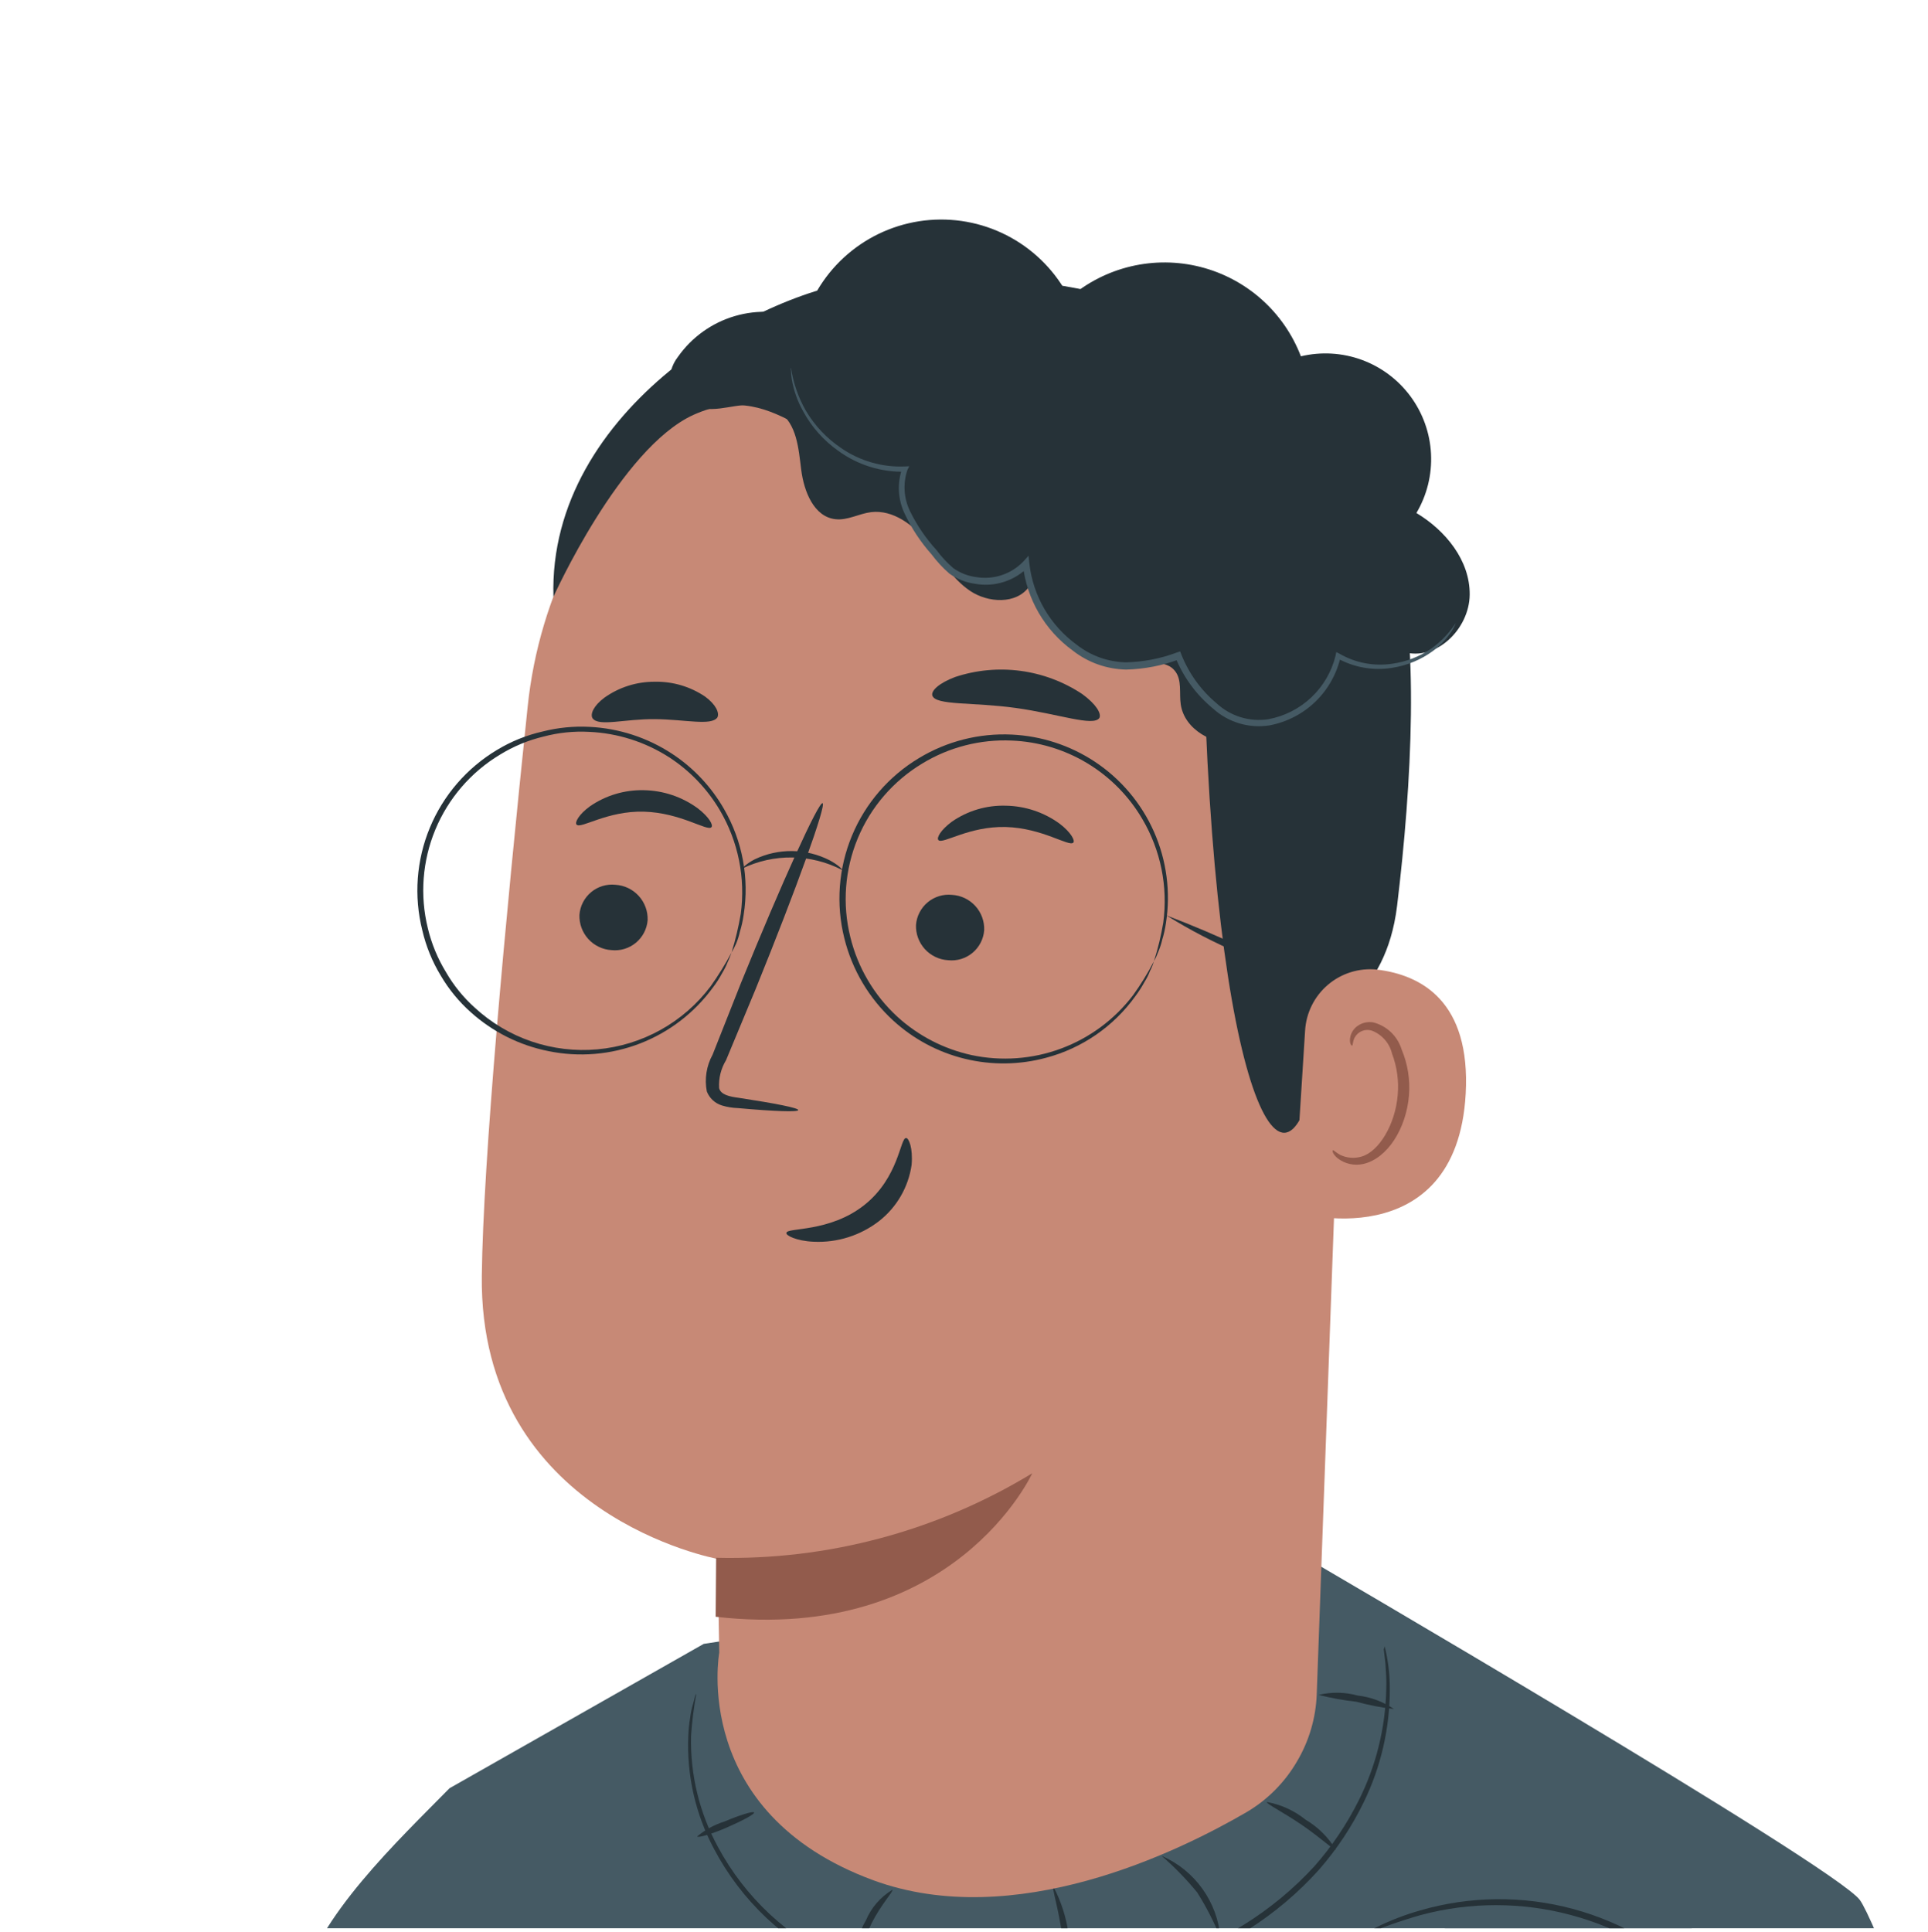<svg xmlns="http://www.w3.org/2000/svg" width="500" height="501" viewBox="0 0 500 501" fill="none"><g clip-path="url(#clip0_107_2669)"><path d="M554.878 754.751C545.635 651.056 488.979 501.61 482.31 492.674C475.641 483.738 336.415 402.642 336.415 402.642L182.505 426.283L116.573 463.721C103.386 477.163 81.932 497.29 77.953 515.599L67.525 545.137L147.621 680.937L189.276 744.852L198.748 807.806L157.068 884.403L207.891 898.841C207.891 898.841 275.8 941.723 343.446 977.74C411.091 1013.76 516.187 1039.24 516.187 1039.24C516.187 1039.24 565.161 870.439 554.878 754.751Z" fill="#455A64"></path><path d="M310.566 560.271L238.955 803.421L32.285 1007.6L92.797 1094.94C92.797 1094.94 204.896 1019.98 263.494 970.034C322.091 920.086 349.609 889.57 349.609 889.57C349.609 889.57 470.448 648.553 475.838 616.489C481.228 584.425 480.549 515.158 449.275 503.219C418.002 491.279 332.293 486.529 310.566 560.271Z" fill="#455A64"></path><path d="M359.088 426.904C359.991 430.514 360.441 434.222 360.429 437.942C360.444 448.124 358.134 458.174 353.675 467.327C350.605 473.644 346.71 479.525 342.093 484.816C336.663 490.857 330.428 496.121 323.563 500.461C307.79 510.118 290.01 516.023 271.594 517.72C253.194 520.051 234.507 517.353 217.517 509.914C203.642 503.644 192.257 492.921 185.167 479.446C180.352 470.441 178.051 460.305 178.507 450.104C178.562 448.514 178.725 446.93 178.996 445.362C179.13 444.204 179.369 443.06 179.712 441.945C179.912 441.119 180.112 440.436 180.255 439.867C180.326 439.631 180.437 439.409 180.583 439.212C179.917 442.837 179.462 446.498 179.218 450.176C178.984 460.201 181.384 470.113 186.179 478.921C193.235 492.069 204.445 502.511 218.06 508.619C234.801 515.851 253.176 518.458 271.268 516.168C289.431 514.441 306.966 508.617 322.553 499.135C329.299 494.938 335.445 489.848 340.826 484.003C345.392 478.83 349.266 473.085 352.351 466.913C356.864 457.935 359.308 448.059 359.503 438.012C359.562 436.441 359.53 434.867 359.409 433.299C359.339 431.946 359.255 430.764 359.113 429.838L358.859 427.716C359.059 427.175 359.045 426.919 359.088 426.904Z" fill="#263238"></path><path d="M276.639 514.193C276.169 514.136 276.403 508.482 275.442 501.66C274.481 494.838 272.735 489.439 273.205 489.283C277.215 496.933 278.429 505.743 276.639 514.193V514.193Z" fill="#263238"></path><path d="M316.497 502.475C314.834 498.386 312.813 494.452 310.458 490.72C307.66 487.308 304.576 484.142 301.24 481.254C305.463 483.083 309.111 486.022 311.797 489.759C314.484 493.495 316.108 497.889 316.497 502.475Z" fill="#263238"></path><path d="M346.427 479.651C346.085 479.978 342.543 476.599 337.633 473.247C332.724 469.896 328.326 467.726 328.512 467.285C332.198 467.943 335.659 469.519 338.575 471.867C341.793 473.776 344.49 476.45 346.427 479.651V479.651Z" fill="#263238"></path><path d="M361.505 443.184C358.215 442.806 354.959 442.174 351.767 441.293C348.464 440.93 345.191 440.336 341.971 439.517C345.311 438.715 348.799 438.772 352.11 439.684C355.481 440.067 358.706 441.268 361.505 443.184V443.184Z" fill="#263238"></path><path d="M222.203 508.239C221.853 504.667 222.677 501.078 224.55 498.016C225.932 494.699 228.341 491.912 231.423 490.063C231.778 490.42 228.542 493.749 226.03 498.759C223.518 503.768 222.673 508.296 222.203 508.239Z" fill="#263238"></path><path d="M180.799 476.223C182.877 474.482 185.279 473.169 187.866 472.358C191.941 470.625 195.417 469.589 195.559 470.016C195.701 470.444 192.623 472.107 188.519 473.896C184.416 475.686 180.983 476.637 180.799 476.223Z" fill="#263238"></path><path d="M451.867 528.597C448.592 524.22 445.038 520.059 441.228 516.139C431.887 506.784 420.248 500.052 407.48 496.621C394.713 493.19 381.267 493.18 368.495 496.593C363.235 498.094 358.072 499.92 353.038 502.059C354.214 501.149 355.502 500.394 356.871 499.813C360.501 498.015 364.287 496.551 368.183 495.439C381.137 491.655 394.882 491.508 407.914 495.014C420.946 498.519 432.762 505.542 442.069 515.314C444.884 518.227 447.422 521.396 449.649 524.779C450.544 525.955 451.289 527.237 451.867 528.597V528.597Z" fill="#263238"></path><path d="M336.298 456.87C339.452 451.585 341.231 445.594 341.472 439.445L349.901 207.005C356.992 142.631 325.427 84.808 260.866 79.511L254.843 79.377C225.719 78.672 197.4 88.969 175.531 108.215C153.661 127.46 139.848 154.241 136.846 183.218C131.003 239.063 125.296 300.818 124.949 330.851C124.24 393.01 186.103 404.257 186.103 404.257L186.532 428.552C186.532 428.552 178.897 470.069 226.469 487.58C263.081 501.02 305.555 480.247 323.268 469.928C328.656 466.761 333.142 462.265 336.298 456.87V456.87Z" fill="#C78976"></path><path d="M185.72 403.958C214.581 404.66 243.036 397.054 267.698 382.046C267.698 382.046 247.499 426.312 185.603 419.252L185.72 403.958Z" fill="#925B4C"></path><path d="M150.272 237.219C150.186 239.533 151.011 241.789 152.569 243.503C154.127 245.216 156.295 246.251 158.607 246.385C159.734 246.501 160.873 246.391 161.957 246.062C163.041 245.732 164.049 245.188 164.92 244.464C165.791 243.739 166.508 242.847 167.03 241.841C167.552 240.835 167.867 239.735 167.957 238.605C168.035 236.293 167.207 234.042 165.651 232.33C164.094 230.618 161.931 229.581 159.622 229.44C158.494 229.318 157.353 229.425 156.267 229.753C155.181 230.081 154.172 230.624 153.3 231.35C152.428 232.076 151.711 232.969 151.191 233.977C150.67 234.985 150.358 236.088 150.272 237.219Z" fill="#263238"></path><path d="M149.529 213.835C150.596 215.047 157.437 210.212 166.992 210.479C176.547 210.746 183.42 215.652 184.489 214.514C185.031 214.002 183.951 211.893 180.934 209.597C176.875 206.631 171.997 204.994 166.97 204.911C162 204.797 157.12 206.252 153.023 209.068C150.059 211.215 149.003 213.322 149.529 213.835Z" fill="#263238"></path><path d="M237.55 239.834C237.464 242.149 238.288 244.405 239.847 246.118C241.405 247.832 243.572 248.866 245.885 249C247.013 249.121 248.153 249.015 249.239 248.686C250.325 248.358 251.334 247.815 252.206 247.09C253.078 246.364 253.796 245.471 254.316 244.463C254.836 243.454 255.149 242.352 255.235 241.221C255.321 238.906 254.496 236.65 252.938 234.937C251.38 233.223 249.212 232.189 246.9 232.055C245.773 231.938 244.634 232.048 243.549 232.378C242.465 232.708 241.458 233.251 240.587 233.976C239.716 234.701 238.998 235.593 238.477 236.599C237.955 237.605 237.64 238.705 237.55 239.834V239.834Z" fill="#263238"></path><path d="M243.37 217.854C244.423 219.023 251.292 214.203 260.819 214.456C270.345 214.708 277.261 219.671 278.345 218.505C278.843 218.007 277.806 215.884 274.79 213.588C270.723 210.63 265.839 209.003 260.811 208.93C255.845 208.785 250.963 210.231 246.879 213.059C243.886 215.263 242.83 217.298 243.37 217.854Z" fill="#263238"></path><path d="M207.022 287.863C207.08 287.322 201.186 286.148 191.589 284.685C189.14 284.383 186.848 283.839 186.494 282.13C186.346 279.608 186.97 277.1 188.282 274.941C190.738 269.048 193.279 262.984 195.935 256.55C206.587 230.331 214.329 208.779 213.333 208.28C212.337 207.78 202.787 228.746 192.149 254.937C189.569 261.409 187.122 267.591 184.809 273.484C183.208 276.391 182.675 279.766 183.303 283.024C183.639 283.892 184.168 284.672 184.851 285.305C185.534 285.937 186.352 286.405 187.244 286.674C188.58 287.078 189.963 287.304 191.358 287.348C200.97 288.212 206.965 288.404 207.022 287.863Z" fill="#263238"></path><path d="M234.982 295.113C233.43 295.012 233.162 305.35 224.126 312.503C215.09 319.657 204.069 318.263 203.954 319.701C203.654 320.299 206.458 321.812 211.029 322.002C217.124 322.286 223.122 320.395 227.952 316.666C232.554 313.075 235.586 307.842 236.413 302.064C236.788 297.693 235.68 295.071 234.982 295.113Z" fill="#263238"></path><path d="M241.788 180.371C242.653 182.978 252.21 182.034 263.401 183.584C274.593 185.135 283.56 188.491 285.115 186.171C285.686 185.033 284.265 182.61 280.693 180C275.89 176.803 270.422 174.742 264.703 173.973C258.984 173.204 253.165 173.748 247.688 175.564C243.514 177.14 241.419 179.117 241.788 180.371Z" fill="#263238"></path><path d="M153.689 186.284C155.324 188.493 161.963 186.407 169.866 186.486C177.769 186.566 184.461 188.282 186.044 186.048C186.615 184.91 185.734 182.759 182.874 180.648C179.013 178.037 174.437 176.688 169.777 176.788C165.1 176.767 160.535 178.216 156.728 180.932C153.949 182.994 152.978 185.215 153.689 186.284Z" fill="#263238"></path><path d="M143.527 154.758C143.527 154.758 160.843 116.242 179.821 107.59C202.86 97.163 211.989 122.294 233.754 116.821C255.52 111.348 277.504 101.247 299.23 118.516C323.006 137.382 311.357 149.958 312.324 177.657C315.761 289.592 335.435 321.683 342.471 269.143C343.246 263.405 359.357 259.193 362.317 234.888C366.125 203.349 368.261 164.987 361.735 142.409C356.23 123.335 345.878 110.094 326.783 95.177C296.79 71.733 254.896 70.249 226.369 72.439C197.843 74.629 142.085 105.983 143.527 154.758Z" fill="#263238"></path><path d="M338.457 267.273C338.589 264.991 339.182 262.759 340.2 260.713C341.219 258.666 342.642 256.848 344.383 255.367C346.125 253.886 348.148 252.773 350.332 252.097C352.515 251.42 354.813 251.193 357.087 251.429C368.649 252.809 381.429 259.716 380.107 283.667C377.739 326.115 335.585 314.99 335.586 313.779C335.588 312.569 337.327 285.015 338.457 267.273Z" fill="#C78976"></path><path d="M345.672 298.283C345.758 298.113 346.355 298.839 347.593 299.496C349.318 300.319 351.289 300.468 353.118 299.915C357.62 298.61 361.857 291.58 362.477 283.947C362.799 280.312 362.297 276.651 361.008 273.237C360.685 271.892 360.04 270.645 359.128 269.605C358.216 268.564 357.065 267.761 355.774 267.264C354.939 266.995 354.036 267.026 353.221 267.353C352.407 267.68 351.732 268.282 351.315 269.054C350.715 270.249 350.9 271.09 350.657 271.146C350.415 271.203 349.804 270.362 350.233 268.654C350.525 267.587 351.181 266.656 352.087 266.021C353.257 265.208 354.698 264.883 356.104 265.114C357.834 265.551 359.422 266.425 360.715 267.654C362.008 268.883 362.963 270.424 363.487 272.129C365.077 275.905 365.731 280.009 365.397 284.093C364.675 292.636 359.825 300.392 353.586 301.824C352.429 302.089 351.227 302.095 350.068 301.84C348.908 301.585 347.819 301.076 346.88 300.35C345.685 299.323 345.43 298.483 345.672 298.283Z" fill="#925B4C"></path><path d="M339.573 184.907C333.972 188.546 328.058 192.313 321.365 192.804C314.671 193.295 307.185 189.257 306.209 182.677C305.771 179.714 306.587 176.312 304.695 173.974C302.519 171.209 298.133 171.931 294.558 172.24C288.337 172.575 282.191 170.759 277.151 167.097C272.111 163.435 268.485 158.151 266.882 152.131C263.602 156.755 256.268 156.391 251.558 153.21C246.848 150.029 243.934 144.9 240.35 140.467C236.767 136.034 231.559 132.141 225.919 132.804C222.771 133.185 219.793 135.005 216.632 134.631C211.065 134.012 208.494 127.416 207.788 121.862C207.082 116.307 206.676 109.87 201.924 106.703C197.171 103.537 191.957 105.268 186.716 105.917C181.474 106.567 174.968 105.193 173.763 100.136C173.581 98.787 173.672 97.415 174.03 96.102C174.389 94.788 175.008 93.56 175.85 92.491C179.423 87.43 184.598 83.724 190.539 81.97C196.48 80.217 202.838 80.519 208.586 82.829C210.841 75.8 215.131 69.599 220.913 65.01C226.695 60.421 233.709 57.652 241.067 57.053C248.424 56.454 255.794 58.053 262.242 61.646C268.69 65.239 273.927 70.665 277.289 77.237C281.892 73.27 287.383 70.469 293.297 69.072C299.211 67.675 305.374 67.722 311.267 69.209C317.159 70.695 322.606 73.579 327.149 77.615C331.692 81.651 335.197 86.721 337.367 92.397C342.604 91.147 348.093 91.466 353.149 93.315C358.206 95.164 362.606 98.46 365.801 102.794C368.996 107.127 370.845 112.305 371.116 117.682C371.387 123.059 370.07 128.397 367.327 133.03C374.884 137.567 381.227 145.307 381.146 154.207C381.065 163.107 372.426 171.599 363.884 169.027C365.583 172.537 365.867 176.566 364.677 180.28C363.487 183.993 360.914 187.107 357.491 188.976C354.068 190.844 350.057 191.325 346.29 190.318C342.523 189.31 339.287 186.893 337.253 183.565" fill="#263238"></path><path d="M205.127 95.343C205.127 95.343 205.013 95.571 205.126 96.127C205.139 96.89 205.21 97.652 205.337 98.405C205.847 101.318 206.851 104.122 208.304 106.697C210.515 110.764 213.635 114.266 217.421 116.931C222.435 120.575 228.507 122.468 234.703 122.319L234.007 121.364C232.632 125.2 232.832 129.424 234.563 133.113C236.38 136.981 238.745 140.567 241.586 143.758C242.945 145.582 244.495 147.254 246.209 148.748C248.189 150.164 250.486 151.071 252.899 151.39C255.413 151.842 257.999 151.665 260.427 150.875C262.856 150.085 265.051 148.707 266.817 146.862L265.251 146.362C265.731 150.789 267.134 155.066 269.369 158.917C271.604 162.768 274.622 166.107 278.228 168.72C282.189 171.819 287.051 173.543 292.079 173.634C296.802 173.514 301.473 172.605 305.895 170.943L304.785 170.386C306.877 175.579 310.235 180.165 314.554 183.726C316.519 185.51 318.859 186.829 321.402 187.586C323.945 188.343 326.625 188.518 329.245 188.1C333.736 187.254 337.878 185.106 341.158 181.925C344.438 178.743 346.71 174.668 347.692 170.206L346.724 170.646C351.146 173.131 356.291 174.013 361.289 173.14C365.001 172.531 368.519 171.062 371.561 168.85C373.475 167.449 375.125 165.72 376.437 163.743C376.897 163.076 377.262 162.348 377.522 161.58C375.827 164.183 373.655 166.442 371.12 168.238C368.118 170.282 364.687 171.608 361.091 172.114C356.352 172.833 351.51 171.914 347.366 169.507L346.54 169.094L346.368 170.005C345.358 174.155 343.167 177.923 340.061 180.854C336.954 183.785 333.064 185.752 328.863 186.519C326.47 186.873 324.028 186.685 321.717 185.971C319.406 185.256 317.285 184.032 315.51 182.389C311.457 178.99 308.315 174.636 306.367 169.719L306.054 168.921L305.242 169.191C301.012 170.784 296.543 171.65 292.024 171.754C287.382 171.662 282.895 170.063 279.241 167.197C275.839 164.729 272.989 161.579 270.872 157.948C268.755 154.316 267.418 150.284 266.946 146.108L266.735 144.114L265.366 145.636C263.815 147.24 261.897 148.443 259.778 149.143C257.659 149.843 255.402 150.018 253.2 149.653C251.052 149.385 249.003 148.591 247.236 147.339C245.615 145.948 244.156 144.379 242.884 142.663C240.106 139.625 237.779 136.203 235.974 132.502C234.369 129.174 234.138 125.347 235.33 121.85L235.801 120.91L234.747 120.952C228.832 121.22 222.992 119.543 218.12 116.177C214.379 113.66 211.249 110.339 208.959 106.455C207.009 103.018 205.71 99.251 205.127 95.343V95.343Z" fill="#455A64"></path><path d="M189.722 246.988C190.738 243.703 191.536 240.355 192.111 236.965C193.367 227.649 191.451 218.182 186.672 210.087C183.407 204.551 178.898 199.85 173.501 196.359C167.298 192.378 160.151 190.11 152.788 189.786C148.818 189.57 144.839 189.979 140.995 190.998C136.972 191.955 133.129 193.551 129.612 195.727C122.11 200.25 116.253 207.054 112.895 215.144C109.537 223.235 108.856 232.187 110.95 240.693C111.912 244.721 113.504 248.572 115.666 252.105C117.645 255.538 120.155 258.636 123.103 261.284C127.354 265.213 132.383 268.208 137.863 270.074C143.343 271.939 149.154 272.635 154.92 272.115C160.686 271.595 166.279 269.872 171.337 267.056C176.396 264.241 180.807 260.395 184.287 255.768C186.277 252.968 188.087 250.045 189.708 247.016C189.425 247.866 189.091 248.698 188.708 249.507C188.313 250.494 187.835 251.446 187.281 252.354C186.582 253.666 185.776 254.917 184.87 256.097C180.089 262.647 173.523 267.684 165.957 270.605C158.392 273.526 150.145 274.207 142.202 272.569C134.71 271.072 127.758 267.587 122.077 262.479C119.006 259.739 116.381 256.536 114.298 252.986C112.089 249.342 110.473 245.369 109.511 241.218C107.295 232.379 107.983 223.061 111.472 214.643C114.962 206.224 121.068 199.153 128.887 194.473C132.538 192.26 136.521 190.648 140.684 189.701C144.672 188.682 148.792 188.274 152.903 188.49C160.542 188.866 167.941 191.284 174.328 195.491C179.864 199.131 184.464 204.025 187.755 209.775C192.566 218.079 194.365 227.788 192.852 237.265C192.645 238.741 192.319 240.198 191.878 241.622C191.648 242.674 191.323 243.703 190.907 244.696C190.559 245.484 190.164 246.249 189.722 246.988V246.988Z" fill="#263238"></path><path d="M299.259 249.259C300.301 245.984 301.109 242.639 301.677 239.25C302.932 229.934 301.016 220.467 296.238 212.372C292.749 206.416 287.819 201.432 281.9 197.88C275.982 194.327 269.265 192.32 262.368 192.042C254.224 191.681 246.157 193.749 239.192 197.984C231.675 202.499 225.804 209.306 222.443 217.404C219.081 225.503 218.406 234.467 220.516 242.978C222.444 250.896 226.667 258.069 232.655 263.597C238.095 268.58 244.759 272.031 251.968 273.601C259.701 275.248 267.742 274.663 275.155 271.916C282.567 269.168 289.047 264.37 293.838 258.082C295.847 255.295 297.649 252.365 299.231 249.316C298.99 250.18 298.655 251.015 298.231 251.807C297.853 252.801 297.375 253.755 296.804 254.653C296.094 255.958 295.288 257.209 294.393 258.396C288.771 266.202 280.617 271.819 271.32 274.291C264.433 276.158 257.186 276.254 250.252 274.571C243.318 272.888 236.922 269.48 231.657 264.664C225.411 258.952 220.994 251.52 218.963 243.303C216.753 234.47 217.441 225.16 220.928 216.747C224.414 208.335 230.513 201.267 238.325 196.587C245.565 192.208 253.946 190.085 262.398 190.49C270.04 190.852 277.444 193.26 283.837 197.463C290.62 201.93 295.976 208.254 299.263 215.682C302.55 223.109 303.63 231.326 302.375 239.351C302.164 240.826 301.839 242.282 301.401 243.707C301.159 244.755 300.824 245.779 300.401 246.768C300.094 247.63 299.712 248.463 299.259 249.259Z" fill="#263238"></path><path d="M218.398 225.602C214.394 223.525 209.961 222.413 205.451 222.354C200.942 222.294 196.48 223.29 192.424 225.26C192.424 225.26 193.45 223.994 195.744 222.829C198.779 221.378 202.108 220.646 205.471 220.69C208.834 220.733 212.143 221.55 215.14 223.078C217.331 224.248 218.541 225.46 218.398 225.602Z" fill="#263238"></path><path d="M341.901 255.927C335.01 253.597 328.306 250.748 321.846 247.403C315.144 244.58 308.676 241.23 302.504 237.385C316.088 242.558 329.258 248.756 341.901 255.927V255.927Z" fill="#263238"></path></g><defs><clipPath id="clip0_107_2669"><rect width="500" height="500" fill="white" transform="translate(0 0.027)"></rect></clipPath></defs></svg>